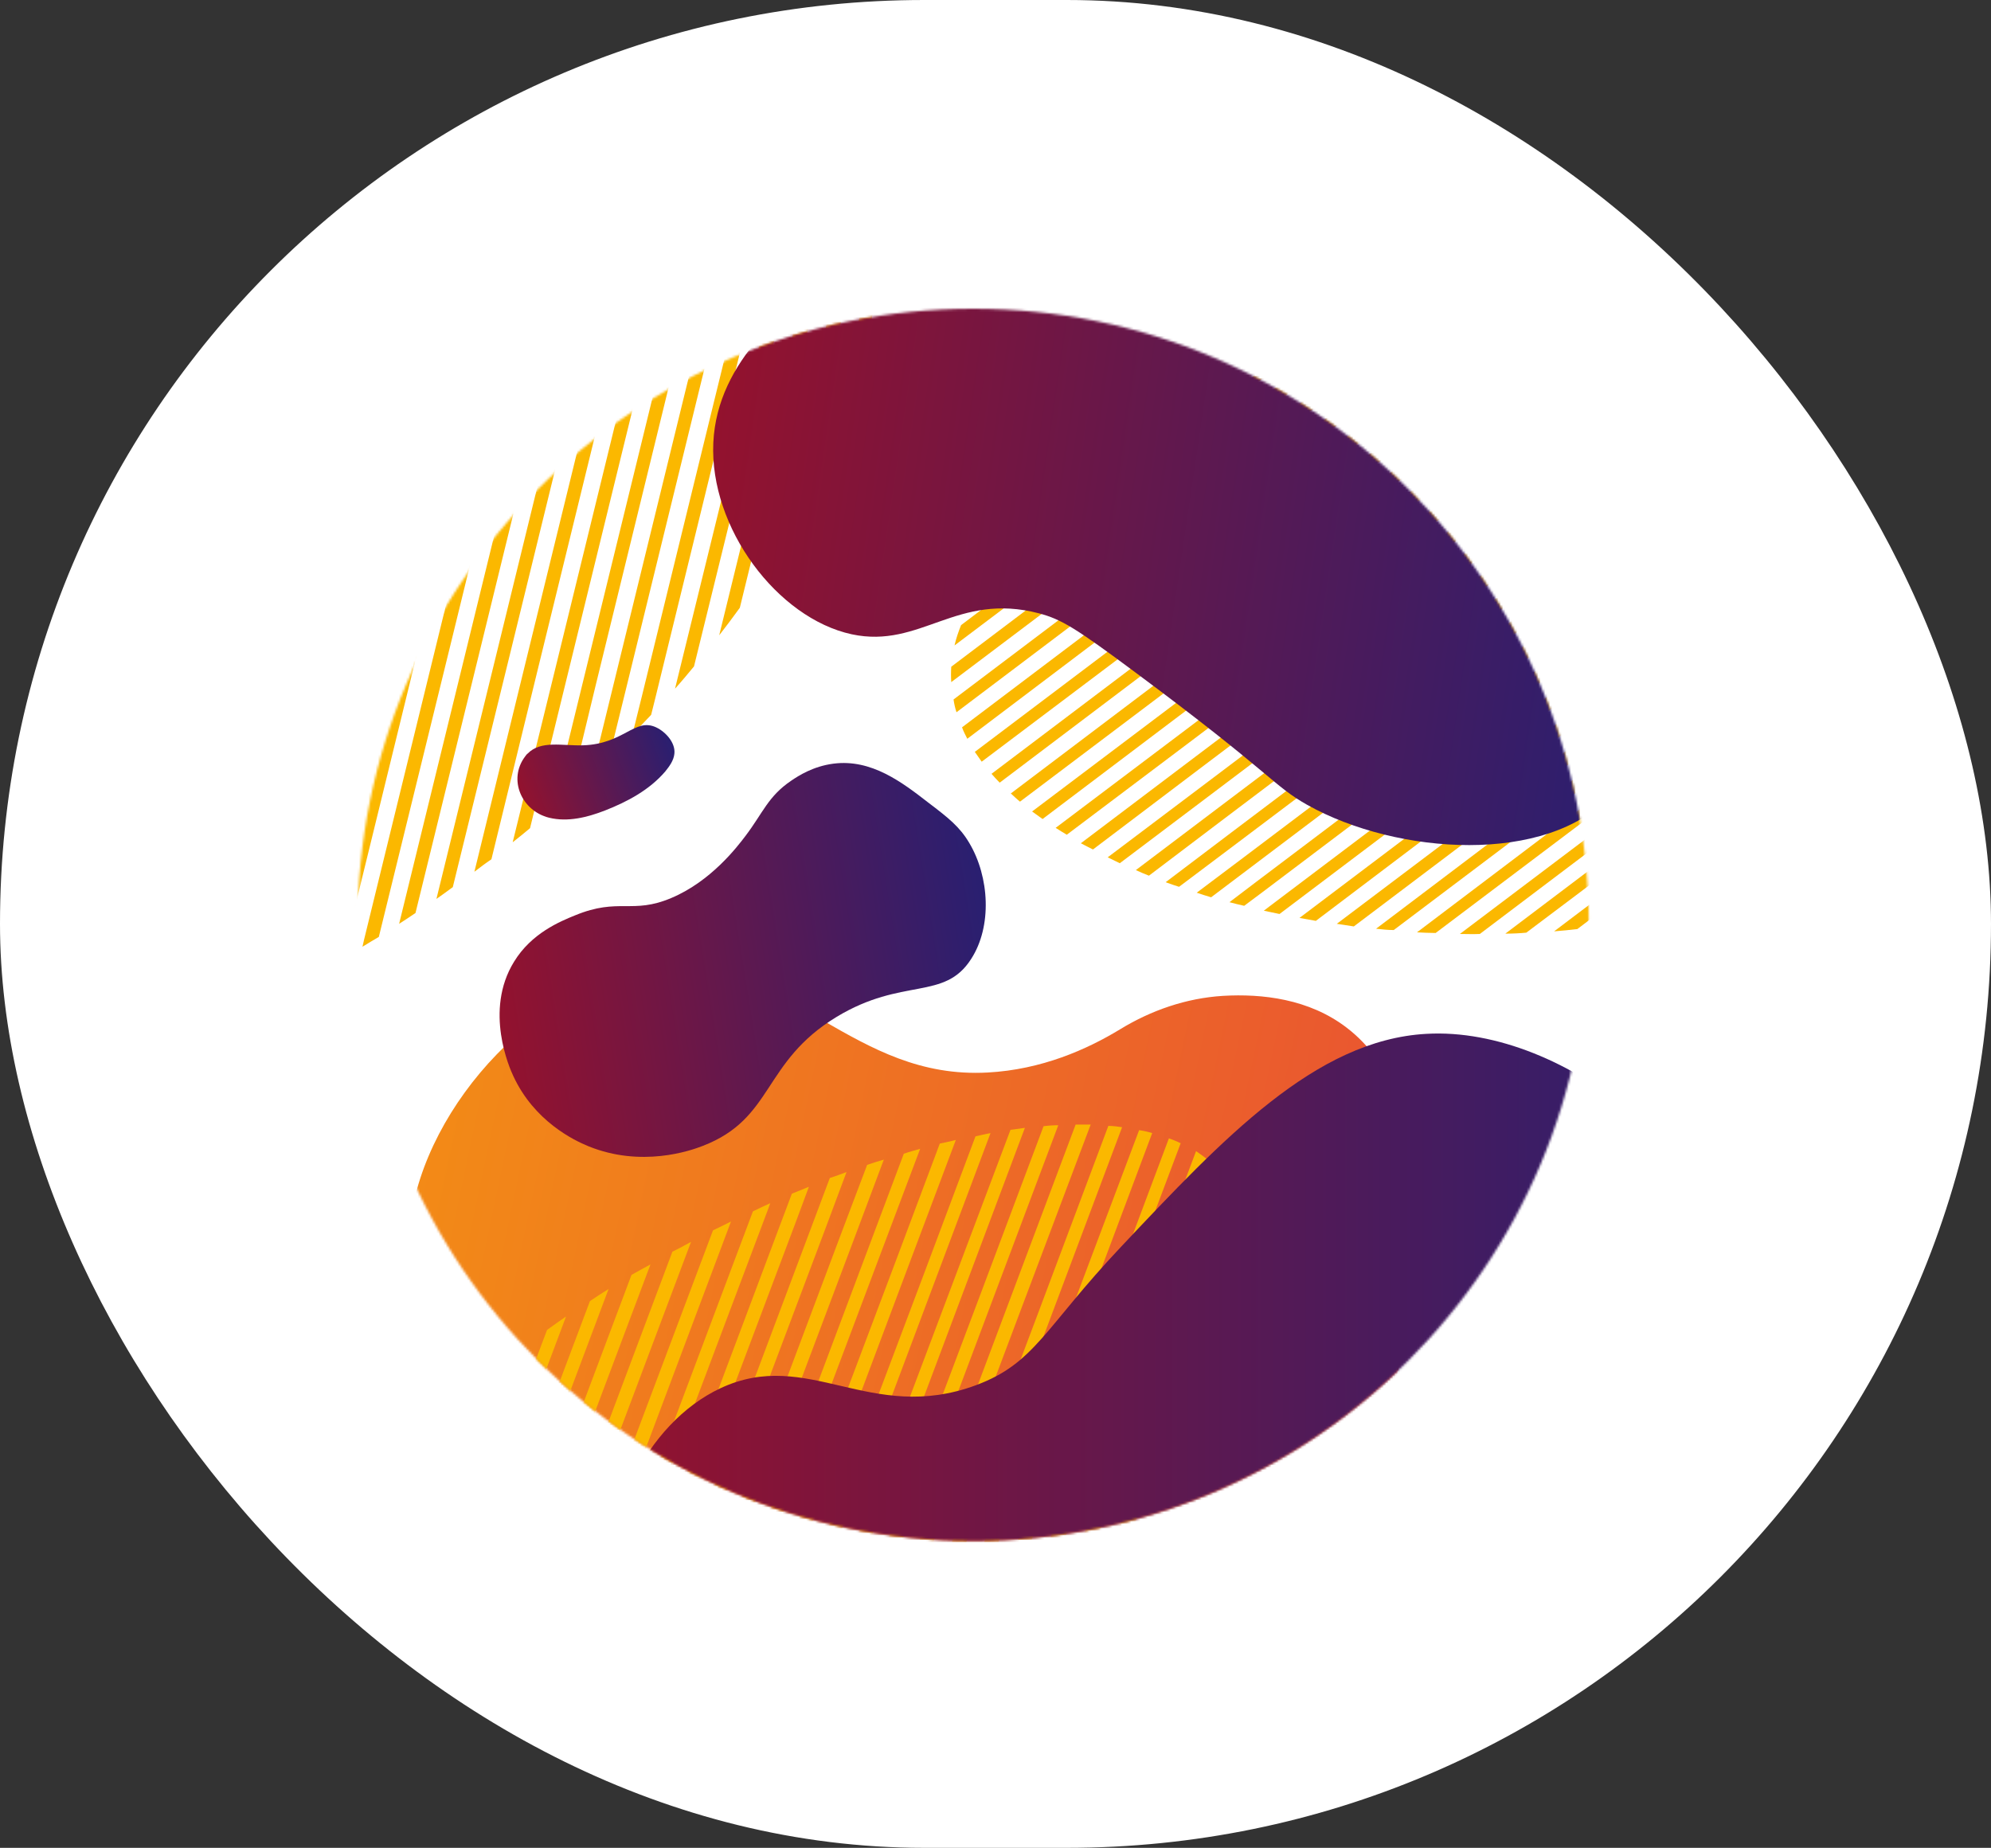 <svg width="851" height="790" viewBox="0 0 851 790" fill="none" xmlns="http://www.w3.org/2000/svg">
<rect x="0" y="0" width="851" height="790" fill="#333333" stroke="none"/>
<g clip-path="url(#clip0_96_8)">
<rect x="-100.998" y="-132.915" width="1054.87" height="1055.83" fill="white"/>
<mask id="mask0_96_8" style="mask-type:luminance" maskUnits="userSpaceOnUse" x="152" y="132" width="528" height="527">
<path d="M415.961 658.749C561.286 658.749 679.095 540.832 679.095 395.374C679.095 249.917 561.286 132 415.961 132C270.636 132 152.827 249.917 152.827 395.374C152.827 540.832 270.636 658.749 415.961 658.749Z" fill="white"/>
</mask>
<g mask="url(#mask0_96_8)">
<path d="M64.976 445.641L80.364 383.053L111.14 257.316L141.916 131.58L172.692 5.844L176.049 -8.018C177.728 -6.898 179.406 -5.778 181.085 -4.658L178.147 7.104L147.372 132.84L116.596 258.577L85.82 384.313L71.271 443.541C69.313 444.381 67.074 445.081 64.976 445.641Z" fill="#FBB800"/>
<path d="M351.472 200.609L355.529 184.087L373.155 112.117C374.554 122.759 373.435 133.68 371.196 144.182V144.322L368.678 154.263C364.342 170.085 358.466 185.487 351.472 200.609Z" fill="#FBB800"/>
<path d="M327.69 243.035L342.938 181.006L365.461 88.874C366.86 91.255 368.119 93.915 369.238 96.855C369.238 96.995 369.378 96.995 369.378 97.135L348.534 182.407L337.623 227.212C334.405 232.533 331.188 237.854 327.69 243.035Z" fill="#FBB800"/>
<path d="M307.406 271.598L330.348 177.926L355.249 76.273C356.928 77.673 358.466 79.353 360.005 81.033L335.944 179.186L316.219 259.837C313.282 263.897 310.344 267.818 307.406 271.598Z" fill="#FBB800"/>
<path d="M288.521 294.421L317.898 174.846L343.918 68.572C345.736 69.552 347.415 70.532 349.094 71.512L323.354 176.246L296.635 284.9C293.977 288.12 291.319 291.341 288.521 294.421Z" fill="#FBB800"/>
<path d="M270.335 313.884L274.392 297.502L305.168 171.765L331.747 63.531C333.566 64.231 335.384 64.791 337.203 65.491L310.764 173.165L279.988 298.902L278.309 305.623C275.651 308.423 273.133 311.083 270.335 313.884Z" fill="#FBB800"/>
<path d="M252.849 330.966L261.802 294.421L292.578 168.685L319.297 59.611C321.116 60.171 322.934 60.731 324.753 61.291L298.034 170.085L267.258 295.821L260.403 323.685C258.025 326.065 255.507 328.586 252.849 330.966Z" fill="#FBB800"/>
<path d="M235.782 346.228L249.212 291.341L279.988 165.604L306.847 55.97C308.665 56.53 310.484 57.09 312.302 57.65L285.443 167.005L254.668 292.741L243.336 339.647C240.818 341.887 238.3 344.128 235.782 346.228Z" fill="#FBB800"/>
<path d="M219.135 360.09L236.762 288.26L267.537 162.524L294.676 51.77C296.495 52.47 298.313 53.03 300.132 53.59L273.133 163.784L242.357 289.521L226.55 354.069C224.032 356.169 221.653 358.13 219.135 360.09Z" fill="#FBB800"/>
<path d="M202.768 372.691L224.171 285.18L254.947 159.444L282.366 47.429C284.184 48.129 286.003 48.829 287.822 49.389L260.543 160.844L229.767 286.58L210.042 367.371C207.524 369.051 205.146 370.871 202.768 372.691Z" fill="#FBB800"/>
<path d="M186.541 384.313L211.581 282.1L242.357 156.363L270.195 42.668C272.014 43.368 273.833 44.069 275.511 44.769L247.813 157.763L217.037 283.5L193.535 379.272C191.297 380.952 188.919 382.633 186.541 384.313Z" fill="#FBB800"/>
<path d="M170.593 394.954L198.991 279.019L229.767 153.283L258.165 37.488C259.983 38.328 261.662 39.028 263.481 39.728L235.363 154.543L204.587 280.279L177.588 390.334C175.35 391.874 172.971 393.414 170.593 394.954Z" fill="#FBB800"/>
<path d="M154.926 404.756L155.625 401.675L186.401 275.939L217.177 150.202L246.134 32.167C247.953 33.007 249.632 33.847 251.45 34.687L222.912 151.603L192.137 277.339L161.92 400.555C159.542 401.955 157.164 403.355 154.926 404.756Z" fill="#FBB800"/>
<path d="M139.398 413.717L143.175 398.455L173.951 272.718L204.727 146.982L234.383 26.146C236.062 26.986 237.881 27.826 239.699 28.806L210.322 148.382L179.546 274.119L148.77 399.855L146.392 409.796C144.014 411.196 141.636 412.457 139.398 413.717Z" fill="#FBB800"/>
<path d="M124.15 421.838L130.585 395.374L161.361 269.638L192.136 143.902L222.493 20.125C224.171 21.105 225.99 21.946 227.669 22.926L197.732 145.302L166.956 271.038L136.18 396.775L130.864 418.337C128.766 419.458 126.528 420.718 124.15 421.838Z" fill="#FBB800"/>
<path d="M109.042 429.119L117.995 392.294L148.77 266.558L179.546 140.821L210.322 15.085L210.742 13.544C212.421 14.525 214.239 15.505 215.918 16.485L185.142 142.081L154.366 267.818L123.59 393.554L115.616 425.898C113.518 427.019 111.28 427.999 109.042 429.119Z" fill="#FBB800"/>
<path d="M94.073 435.42L105.404 389.214L136.18 263.477L166.956 137.741L197.732 12.004L198.991 6.824C200.67 7.804 202.348 8.924 204.167 9.904L203.328 13.405L172.552 139.141L141.776 264.877L111 390.614L100.648 432.619C98.55 433.599 96.311 434.44 94.073 435.42Z" fill="#FBB800"/>
<path d="M79.385 441.02L92.814 386.273L123.59 260.537L154.366 134.8L185.142 9.064L187.38 -0.317C189.059 0.803 190.738 1.923 192.556 2.903L190.738 10.324L160.102 136.061L129.326 261.797L98.55 387.533L85.96 438.64C83.721 439.34 81.623 440.18 79.385 441.02Z" fill="#FBB800"/>
<path d="M50.707 449.561L67.774 379.972L98.55 254.236L129.326 128.5L160.102 2.763L164.718 -15.999C166.397 -14.739 168.075 -13.619 169.754 -12.359L165.697 4.163L134.921 129.9L104.005 255.636L73.23 381.373L56.862 448.021C54.904 448.581 52.806 449.141 50.707 449.561Z" fill="#FBB800"/>
<path d="M36.718 452.502L55.324 376.892L116.875 125.419L147.651 -0.317L153.527 -24.26C155.205 -23 156.884 -21.74 158.563 -20.48L153.247 1.083L122.471 126.819L91.695 252.556L60.919 378.292L43.013 451.382C40.775 451.802 38.677 452.222 36.718 452.502Z" fill="#FBB800"/>
</g>
<mask id="mask1_96_8" style="mask-type:luminance" maskUnits="userSpaceOnUse" x="152" y="132" width="528" height="527">
<path d="M415.961 658.749C561.286 658.749 679.095 540.832 679.095 395.374C679.095 249.917 561.286 132 415.961 132C270.636 132 152.827 249.917 152.827 395.374C152.827 540.832 270.636 658.749 415.961 658.749Z" fill="white"/>
</mask>
<g mask="url(#mask1_96_8)">
<path d="M461.985 360.51L509.968 324.245L606.212 251.576L702.457 178.906L798.702 106.237L809.334 98.256C809.613 100.216 809.893 102.176 810.173 104.136L801.22 110.857L704.975 183.527L608.73 256.196L512.486 328.866L467.161 363.17C465.343 362.33 463.664 361.35 461.985 360.51Z" fill="#FBB800"/>
<path d="M664.267 398.175L676.857 388.653L773.102 315.984L856.057 253.396C856.756 255.076 857.316 256.756 858.015 258.436L775.62 320.605L679.375 393.274L674.199 397.195C670.842 397.615 667.624 397.895 664.267 398.175Z" fill="#FBB800"/>
<path d="M643.423 399.155L671.401 378.012L767.646 305.343L851.161 242.334C851.86 244.015 852.7 245.555 853.399 247.095L770.024 309.963L673.78 382.633L652.376 398.735C649.579 399.015 646.501 399.155 643.423 399.155Z" fill="#FBB800"/>
<path d="M623.979 399.295L666.086 367.511L762.33 294.841L846.265 231.413C846.964 233.093 847.663 234.633 848.503 236.174L764.708 299.462L668.464 372.131L632.512 399.295C629.574 399.435 626.776 399.295 623.979 399.295Z" fill="#FBB800"/>
<path d="M605.653 398.595L660.63 357.009L756.875 284.34L841.648 220.352C842.348 222.032 843.047 223.712 843.747 225.252L759.393 288.96L663.008 361.63L613.627 398.875C610.969 398.875 608.311 398.735 605.653 398.595Z" fill="#FBB800"/>
<path d="M588.167 397.055L655.174 346.368L751.419 273.698L837.172 208.87C837.731 210.55 838.431 212.23 839.13 213.911L753.797 278.319L657.552 350.989L595.721 397.615C593.203 397.615 590.685 397.335 588.167 397.055Z" fill="#FBB800"/>
<path d="M571.38 394.954L649.718 335.867L745.963 263.197L833.115 197.389C833.674 199.069 834.234 200.749 834.934 202.569L748.341 267.958L652.097 340.627L578.654 396.075C576.276 395.654 573.898 395.374 571.38 394.954Z" fill="#FBB800"/>
<path d="M555.432 392.434L644.263 325.365L740.507 252.696L829.198 185.767C829.757 187.447 830.317 189.267 830.877 190.948L742.885 257.316L646.641 329.986L562.427 393.694C560.188 393.274 557.81 392.854 555.432 392.434Z" fill="#FBB800"/>
<path d="M540.184 389.354L542.562 387.533L638.807 314.864L735.052 242.194L825.561 173.865C826.12 175.686 826.54 177.366 827.1 179.186L737.57 246.815L641.325 319.484L546.899 390.754C544.661 390.334 542.422 389.774 540.184 389.354Z" fill="#FBB800"/>
<path d="M525.496 385.713L537.107 376.892L633.351 304.222L729.596 231.553L822.064 161.684C822.483 163.504 823.043 165.324 823.462 167.005L731.974 236.174L635.729 308.843L539.485 381.513L531.791 387.253C529.832 386.833 527.594 386.273 525.496 385.713Z" fill="#FBB800"/>
<path d="M511.507 381.653L531.791 366.391L628.035 293.721L724.28 221.052L819.126 149.502C819.545 151.322 819.965 153.143 820.525 154.963L726.798 225.672L630.414 298.482L534.169 371.151L517.662 383.613C515.703 383.053 513.605 382.353 511.507 381.653Z" fill="#FBB800"/>
<path d="M498.217 377.172L526.335 355.889L622.58 283.22L718.824 210.55L815.069 137.881L816.188 137.041C816.608 138.861 817.027 140.821 817.447 142.641L721.202 215.311L624.958 287.98L528.713 360.51L503.952 379.132C502.134 378.572 500.175 377.872 498.217 377.172Z" fill="#FBB800"/>
<path d="M485.487 371.991L520.879 345.248L617.124 272.578L713.369 200.049L809.613 127.379L813.67 124.299C813.95 126.259 814.37 128.079 814.789 129.9L812.131 132L715.747 204.669L619.502 277.339L523.257 350.008L491.083 374.372C489.264 373.672 487.306 372.831 485.487 371.991Z" fill="#FBB800"/>
<path d="M473.456 366.531L515.423 334.887L611.668 262.217L707.913 189.548L804.158 116.878L811.292 111.417C811.572 113.378 811.991 115.198 812.271 117.158L806.536 121.499L710.291 194.168L614.046 266.838L517.802 339.507L478.632 369.051C476.954 368.211 475.135 367.371 473.456 366.531Z" fill="#FBB800"/>
<path d="M451.214 353.929L504.512 313.744L600.757 241.074L697.001 168.405L793.246 95.735L807.515 84.954C807.795 86.914 807.935 88.874 808.214 90.975L795.624 100.496L699.38 173.165L603.135 245.835L506.89 318.504L455.97 356.869C454.291 355.889 452.753 354.909 451.214 353.929Z" fill="#FBB800"/>
<path d="M441.142 346.928L499.056 303.242L691.686 157.763L787.93 85.094L806.256 71.232C806.396 73.192 806.676 75.293 806.815 77.253L790.308 89.855L694.064 162.524L597.819 235.193L501.574 307.863L445.618 350.148C444.079 349.028 442.68 348.048 441.142 346.928Z" fill="#FBB800"/>
<path d="M432.049 339.227L493.74 292.601L589.985 219.931L686.23 147.262L782.474 74.593L805.137 57.51C805.277 59.611 805.417 61.571 805.556 63.671L784.853 79.353L688.608 152.023L592.363 224.692L496.119 297.362L435.966 342.728C434.567 341.607 433.308 340.347 432.049 339.227Z" fill="#FBB800"/>
<path d="M423.795 330.826L488.285 282.1L584.529 209.43L680.774 136.761L777.019 64.091L804.437 43.368C804.577 45.469 804.577 47.569 804.717 49.669L779.397 68.712L683.152 141.381L586.908 214.051L490.663 286.72L427.292 334.606C426.033 333.346 424.914 332.086 423.795 330.826Z" fill="#FBB800"/>
<path d="M416.661 321.445L482.689 271.598L579.074 198.929L675.318 126.259L771.563 53.45L804.018 28.947C804.018 31.047 804.018 33.147 804.157 35.387L773.941 58.21L677.696 130.88L581.452 203.549L485.207 276.219L419.598 325.645C418.619 324.245 417.64 322.845 416.661 321.445Z" fill="#FBB800"/>
<path d="M411.205 310.943L477.373 260.957L573.618 188.287L669.863 115.618L766.107 42.948L804.018 14.385C804.018 16.625 804.018 18.725 804.018 20.965L768.625 47.709L672.381 120.378L576.136 193.048L479.751 265.717L413.443 315.844C412.604 314.164 411.765 312.624 411.205 310.943Z" fill="#FBB800"/>
<path d="M407.568 299.042L471.918 250.455L568.162 177.786L664.407 105.116L760.791 32.447L804.437 -0.457C804.437 1.783 804.297 3.883 804.297 5.984C804.297 5.984 804.297 5.984 804.297 6.124L763.17 37.068L666.925 109.737L570.68 182.407L474.296 255.076L408.827 304.503C408.267 302.822 407.848 301.002 407.568 299.042Z" fill="#FBB800"/>
<path d="M406.589 291.621C406.449 289.521 406.449 287.28 406.589 285.04L466.462 239.814L562.706 167.145L658.951 94.475L755.336 21.946L804.577 -15.299C804.577 -13.059 804.577 -10.959 804.577 -8.718L757.714 26.566L661.469 99.236L565.225 171.905L468.98 244.575L406.589 291.621Z" fill="#FBB800"/>
<path d="M407.988 275.939C408.687 272.858 409.666 270.058 410.785 267.258L461.006 229.313L557.251 156.643L653.495 83.974L749.74 11.304L804.297 -29.721C804.437 -27.621 804.437 -25.521 804.577 -23.42L752.398 16.065L656.013 88.734L559.769 161.404L463.524 234.073L407.988 275.939Z" fill="#FBB800"/>
<path d="M554.313 150.762L510.667 183.667C523.117 173.165 535.148 161.824 546.619 149.922L551.795 146.002L648.04 73.332L744.284 0.663L803.038 -43.723C803.318 -41.763 803.458 -39.802 803.598 -37.702L746.663 5.283L650.418 77.953L554.313 150.762Z" fill="#FBB800"/>
</g>
<mask id="mask2_96_8" style="mask-type:luminance" maskUnits="userSpaceOnUse" x="152" y="132" width="528" height="527">
<path d="M415.961 658.749C561.286 658.749 679.095 540.832 679.095 395.374C679.095 249.917 561.286 132 415.961 132C270.636 132 152.827 249.917 152.827 395.374C152.827 540.832 270.636 658.749 415.961 658.749Z" fill="white"/>
</mask>
<g mask="url(#mask2_96_8)">
<path d="M565.644 36.227C586.348 54.71 601.176 81.453 613.487 105.116C627.336 131.72 645.102 154.963 664.267 177.926C670.003 184.787 729.596 294.281 688.468 339.927C661.609 369.751 597.259 365.691 558.79 344.128C544.101 335.867 543.821 330.966 485.207 287.42C459.607 268.378 453.592 264.737 444.079 262.217C408.827 252.976 393.579 277.479 364.062 271.178C332.307 264.317 303.21 225.672 304.888 189.267C306.567 153.703 337.063 130.74 357.627 115.338C397.776 85.094 410.785 101.476 443.8 72.912C474.016 46.729 486.466 11.724 513.045 13.264C534.169 14.385 551.235 23.346 565.644 36.227Z" fill="url(#paint0_linear_96_8)"/>
</g>
<mask id="mask3_96_8" style="mask-type:luminance" maskUnits="userSpaceOnUse" x="152" y="132" width="528" height="527">
<path d="M415.961 658.749C561.286 658.749 679.095 540.832 679.095 395.374C679.095 249.917 561.286 132 415.961 132C270.636 132 152.827 249.917 152.827 395.374C152.827 540.832 270.636 658.749 415.961 658.749Z" fill="white"/>
</mask>
<g mask="url(#mask3_96_8)">
<path d="M445.898 754.801C454.151 751.721 461.985 747.8 469.4 743.04C488.565 730.578 568.722 685.632 595.581 593.22C596.98 588.6 599.917 577.818 602.016 563.676C605.373 540.153 615.165 469.584 575.576 439.34C559.489 427.019 539.485 424.778 522.698 425.758C507.03 426.738 492.062 431.919 478.772 440.04C464.503 448.721 445.198 457.262 422.256 458.523C364.622 461.743 338.882 411.056 282.786 414.417C232.005 417.497 181.505 472.104 175.35 522.791C171.153 558.076 188.08 594.62 209.063 640.266C215.218 653.568 218.296 660.289 223.192 668.13C264.74 734.499 369.098 783.365 445.898 754.801Z" fill="url(#paint1_linear_96_8)"/>
</g>
<mask id="mask4_96_8" style="mask-type:luminance" maskUnits="userSpaceOnUse" x="152" y="132" width="528" height="527">
<path d="M415.961 658.749C561.286 658.749 679.095 540.832 679.095 395.374C679.095 249.917 561.286 132 415.961 132C270.636 132 152.827 249.917 152.827 395.374C152.827 540.832 270.636 658.749 415.961 658.749Z" fill="white"/>
</mask>
<g mask="url(#mask4_96_8)">
<path d="M423.376 484.426L400.713 544.774L355.249 665.89L309.645 787.146L264.18 908.261L259.144 921.563C257.605 920.163 256.066 918.903 254.528 917.643L258.864 906.301L304.469 785.185L349.933 664.07L395.537 542.954L416.941 485.826C419.039 485.266 421.277 484.846 423.376 484.426Z" fill="#FBB800"/>
<path d="M162.06 628.365L128.067 718.677L91.275 816.689C89.737 815.009 88.478 813.329 87.219 811.369L122.751 716.716L151.988 639.006C155.205 635.366 158.563 631.865 162.06 628.365Z" fill="#FBB800"/>
<path d="M183.603 608.062L140.237 723.297L101.767 825.791C100.089 824.67 98.55 823.55 97.011 822.15L134.921 721.197L174.231 616.463C177.308 613.663 180.386 610.862 183.603 608.062Z" fill="#FBB800"/>
<path d="M203.747 590.84L197.732 606.662L152.128 727.778L112.958 832.091C111.14 831.251 109.461 830.411 107.783 829.431L146.812 725.678L192.416 604.562L194.794 597.981C197.872 595.741 200.81 593.22 203.747 590.84Z" fill="#FBB800"/>
<path d="M223.192 575.998L209.903 611.143L164.438 732.258L124.849 837.552C123.031 836.852 121.352 836.012 119.533 835.312L158.982 730.438L204.587 609.322L214.659 582.439C217.457 580.199 220.394 578.098 223.192 575.998Z" fill="#FBB800"/>
<path d="M241.938 562.836L222.073 615.763L176.469 736.879L136.74 842.593C134.921 841.753 133.243 841.053 131.424 840.353L171.013 734.919L216.757 613.803L233.824 568.577C236.482 566.617 239.14 564.797 241.938 562.836Z" fill="#FBB800"/>
<path d="M260.123 551.075L234.104 620.384L188.499 741.5L148.351 848.194C146.672 847.353 144.854 846.513 143.175 845.673L183.323 739.539L228.788 618.424L252.15 556.255C254.807 554.435 257.465 552.755 260.123 551.075Z" fill="#FBB800"/>
<path d="M278.029 540.573L246.274 625.004L200.67 746.12L160.102 854.074C158.423 853.234 156.744 852.254 154.926 851.414L195.214 744.02L240.679 622.904L269.916 545.054C272.713 543.514 275.371 541.974 278.029 540.573Z" fill="#FBB800"/>
<path d="M295.376 530.912L258.305 629.485L212.7 750.601L171.433 860.235C169.754 859.255 168.075 858.415 166.397 857.435L207.245 748.641L252.709 627.525L287.402 535.113C290.34 533.712 292.858 532.312 295.376 530.912Z" fill="#FBB800"/>
<path d="M312.442 522.231L270.475 633.966L224.871 755.081L182.904 866.676C181.225 865.696 179.546 864.716 177.868 863.736L219.415 753.121L264.88 632.005L304.748 526.011C307.406 524.751 309.924 523.491 312.442 522.231Z" fill="#FBB800"/>
<path d="M329.229 514.39L328.11 517.47L282.506 638.586L236.901 759.702L194.095 873.537C192.416 872.557 190.738 871.437 189.059 870.456L231.726 757.742L277.19 636.626L321.815 517.89C324.333 516.63 326.851 515.51 329.229 514.39Z" fill="#FBB800"/>
<path d="M345.736 507.389L340.281 522.091L294.676 643.207L249.072 764.323L205.286 880.678C203.608 879.558 202.069 878.577 200.39 877.457L243.756 762.222L289.36 641.106L334.825 519.991L338.462 510.329C340.84 509.349 343.358 508.369 345.736 507.389Z" fill="#FBB800"/>
<path d="M361.824 501.088L352.311 526.571L306.707 647.687L261.242 768.803L216.338 888.099C214.659 886.979 213.12 885.858 211.441 884.738L255.787 766.703L301.391 645.587L346.855 524.471L354.689 503.609C357.067 502.908 359.446 501.928 361.824 501.088Z" fill="#FBB800"/>
<path d="M377.771 495.768L364.482 531.192L318.877 652.308L273.273 773.424L227.669 894.54L227.109 895.94C225.57 894.82 223.892 893.559 222.353 892.439L267.817 771.324L313.422 650.208L358.886 529.092L370.637 498.008C373.015 497.168 375.393 496.468 377.771 495.768Z" fill="#FBB800"/>
<path d="M393.299 491.147L376.512 535.673L330.908 656.789L285.304 777.904L239.979 899.16L238.021 904.201C236.482 902.941 234.943 901.681 233.264 900.56L234.523 897.2L280.128 776.084L325.592 654.968L371.056 533.852L386.305 493.247C388.683 492.407 390.921 491.847 393.299 491.147Z" fill="#FBB800"/>
<path d="M408.547 487.366L388.683 540.153L343.218 661.269L297.614 782.385L252.01 903.501L248.652 912.462C247.113 911.202 245.575 909.942 243.896 908.681L246.554 901.541L292.018 780.425L337.623 659.309L383.227 538.193L401.693 488.907C403.931 488.487 406.169 487.927 408.547 487.366Z" fill="#FBB800"/>
<path d="M438.064 482.186L412.884 549.255L367.419 670.37L321.815 791.486L276.211 912.602L269.496 930.664C267.957 929.264 266.418 927.864 264.88 926.464L270.895 910.642L316.499 789.526L362.103 668.41L407.708 547.294L431.909 483.026C433.727 482.746 435.966 482.466 438.064 482.186Z" fill="#FBB800"/>
<path d="M452.333 481.066L424.914 554.015L333.846 796.247L288.381 917.363L279.708 940.466C278.169 939.065 276.77 937.525 275.231 936.125L283.065 915.262L328.53 794.147L373.994 673.031L419.598 551.915L446.038 481.486C448.136 481.206 450.234 481.066 452.333 481.066Z" fill="#FBB800"/>
<path d="M466.182 480.786L436.945 558.356L391.341 679.472L345.876 800.587L300.272 921.703L289.5 950.267C288.101 948.727 286.563 947.326 285.024 945.786L294.816 919.743L340.281 798.627L385.885 677.511L431.349 556.395L459.747 480.786C462.125 480.786 464.224 480.786 466.182 480.786Z" fill="#FBB800"/>
<path d="M479.612 481.906L449.115 563.116L403.651 684.232L358.047 805.348L312.442 926.464L299.433 960.908C298.034 959.368 296.495 957.828 295.096 956.288L307.127 924.503L352.591 803.388L398.195 682.272L443.8 561.156L473.736 481.346C475.695 481.346 477.653 481.626 479.612 481.906Z" fill="#FBB800"/>
<path d="M492.481 484.426L461.286 567.597L415.682 688.713L370.077 809.829L324.613 930.944L309.225 971.83C307.826 970.149 306.427 968.609 304.888 966.929L319.157 928.984L364.761 807.868L410.366 686.752L455.83 565.637L486.886 483.166C488.844 483.446 490.663 483.866 492.481 484.426Z" fill="#FBB800"/>
<path d="M504.652 488.767L473.316 572.077L427.852 693.333L382.388 814.449L336.783 935.565L318.877 983.171C317.478 981.491 316.08 979.811 314.681 978.131L331.467 933.605L377.072 812.489L422.676 691.373L468.28 570.257L499.616 486.666C501.155 487.226 502.973 487.926 504.652 488.767Z" fill="#FBB800"/>
<path d="M515.983 495.627L485.487 576.698L440.023 697.814L394.418 818.93L348.814 940.046L328.11 994.933C326.711 993.253 325.452 991.432 324.053 989.752C324.053 989.752 324.053 989.752 324.053 989.612L343.498 937.945L388.962 816.829L434.567 695.714L480.171 574.598L511.227 492.127C512.766 493.247 514.444 494.367 515.983 495.627Z" fill="#FBB800"/>
<path d="M521.719 500.808C523.257 502.348 524.656 504.029 525.915 505.849L497.518 581.319L452.053 702.435L406.449 823.55L360.984 944.666L337.623 1006.69C336.224 1005.01 334.825 1003.33 333.426 1001.65L355.529 942.706L401.133 821.59L446.597 700.474L492.202 579.358L521.719 500.808Z" fill="#FBB800"/>
<path d="M530.532 513.97C531.791 516.77 532.77 519.711 533.469 522.651L509.688 585.799L464.084 706.915L418.479 828.031L372.875 949.147L347.135 1017.62C345.736 1016.08 344.198 1014.4 342.799 1012.86L367.419 947.186L413.024 826.071L458.628 704.955L504.232 583.839L530.532 513.97Z" fill="#FBB800"/>
<path d="M470.938 709.435L491.502 654.548C486.326 671.07 482.13 687.873 478.632 704.955L476.254 711.396L430.65 832.512L385.185 953.767L357.487 1027.7C355.948 1026.3 354.41 1024.9 353.011 1023.5L379.87 951.807L425.474 830.691L470.938 709.435Z" fill="#FBB800"/>
</g>
<mask id="mask5_96_8" style="mask-type:luminance" maskUnits="userSpaceOnUse" x="152" y="132" width="528" height="527">
<path d="M415.961 658.749C561.286 658.749 679.095 540.832 679.095 395.374C679.095 249.917 561.286 132 415.961 132C270.636 132 152.827 249.917 152.827 395.374C152.827 540.832 270.636 658.749 415.961 658.749Z" fill="white"/>
</mask>
<g mask="url(#mask5_96_8)">
<path d="M307.966 593.5C345.317 575.998 371.896 608.902 417.08 592.24C442.401 582.859 446.318 567.877 479.052 533.152C522.838 486.666 562.287 444.661 609.57 442.001C669.723 438.5 740.507 498.848 741.766 552.475C742.746 594.06 701.478 617.443 691.686 688.993C690.287 699.074 684.691 715.316 690.147 735.199C695.882 755.921 702.457 775.664 704.136 797.227C706.934 832.932 692.385 873.957 650.977 875.777C636.429 876.337 623.139 877.457 583.97 859.115C492.342 816.129 486.326 791.626 436.245 781.125C390.781 771.604 384.766 789.526 345.317 775.664C333.846 771.604 268.377 748.641 260.403 689.973C255.227 651.468 275.931 608.482 307.966 593.5Z" fill="url(#paint2_linear_96_8)"/>
</g>
<mask id="mask6_96_8" style="mask-type:luminance" maskUnits="userSpaceOnUse" x="152" y="132" width="528" height="527">
<path d="M415.961 658.749C561.286 658.749 679.095 540.832 679.095 395.374C679.095 249.917 561.286 132 415.961 132C270.636 132 152.827 249.917 152.827 395.374C152.827 540.832 270.636 658.749 415.961 658.749Z" fill="white"/>
</mask>
<g mask="url(#mask6_96_8)">
<path d="M415.122 409.936C424.075 396.074 422.956 374.932 414.283 360.37C410.226 353.509 405.47 349.728 396.796 343.148C385.605 334.466 372.455 324.385 356.228 326.485C347.555 327.606 341.26 331.666 338.182 333.766C328.25 340.487 326.152 347.488 318.598 357.429C315.1 362.05 303.909 376.752 286.982 383.893C270.195 391.034 264.6 383.613 245.854 391.314C239.28 393.974 227.109 399.015 219.695 411.196C206.825 432.059 217.876 456.842 219.415 460.063C228.368 479.385 245.295 487.506 251.45 490.027C274.112 499.268 295.096 491.987 300.412 489.887C330.908 478.125 325.732 454.042 357.627 434.72C385.885 417.637 403.651 427.999 415.122 409.936Z" fill="url(#paint3_linear_96_8)"/>
</g>
<mask id="mask7_96_8" style="mask-type:luminance" maskUnits="userSpaceOnUse" x="152" y="132" width="528" height="527">
<path d="M415.961 658.749C561.286 658.749 679.095 540.832 679.095 395.374C679.095 249.917 561.286 132 415.961 132C270.636 132 152.827 249.917 152.827 395.374C152.827 540.832 270.636 658.749 415.961 658.749Z" fill="white"/>
</mask>
<g mask="url(#mask7_96_8)">
<path d="M224.451 323.405C224.871 322.845 225.151 322.425 225.57 322.145C231.166 316.404 240.399 318.924 249.212 318.644C266.698 318.084 271.315 306.743 280.407 310.943C284.604 312.904 288.801 317.664 288.241 322.285C287.962 325.085 286.143 327.606 284.324 329.846C277.61 337.687 268.237 342.728 258.584 346.508C251.03 349.448 242.637 351.549 234.663 349.588C222.912 346.648 217.037 333.206 224.451 323.405Z" fill="url(#paint4_linear_96_8)"/>
</g>
</g>
<defs>
<linearGradient id="paint0_linear_96_8" x1="716.628" y1="209.528" x2="310.642" y2="149.791" gradientUnits="userSpaceOnUse">
<stop stop-color="#291F71"/>
<stop offset="1" stop-color="#93122E"/>
</linearGradient>
<linearGradient id="paint1_linear_96_8" x1="-170.384" y1="461.509" x2="619.323" y2="627.69" gradientUnits="userSpaceOnUse">
<stop stop-color="#FBB800"/>
<stop offset="1" stop-color="#E84E34"/>
</linearGradient>
<linearGradient id="paint2_linear_96_8" x1="741.698" y1="658.813" x2="259.664" y2="658.813" gradientUnits="userSpaceOnUse">
<stop stop-color="#291F71"/>
<stop offset="1" stop-color="#93122E"/>
</linearGradient>
<linearGradient id="paint3_linear_96_8" x1="423.047" y1="393.735" x2="211.825" y2="427.457" gradientUnits="userSpaceOnUse">
<stop stop-color="#291F71"/>
<stop offset="1" stop-color="#93122E"/>
</linearGradient>
<linearGradient id="paint4_linear_96_8" x1="287.606" y1="317.783" x2="222.886" y2="340.334" gradientUnits="userSpaceOnUse">
<stop stop-color="#291F71"/>
<stop offset="1" stop-color="#93122E"/>
</linearGradient>
<clipPath id="clip0_96_8">
<rect width="851" height="790" rx="395" fill="white"/>
</clipPath>
</defs>
</svg>
